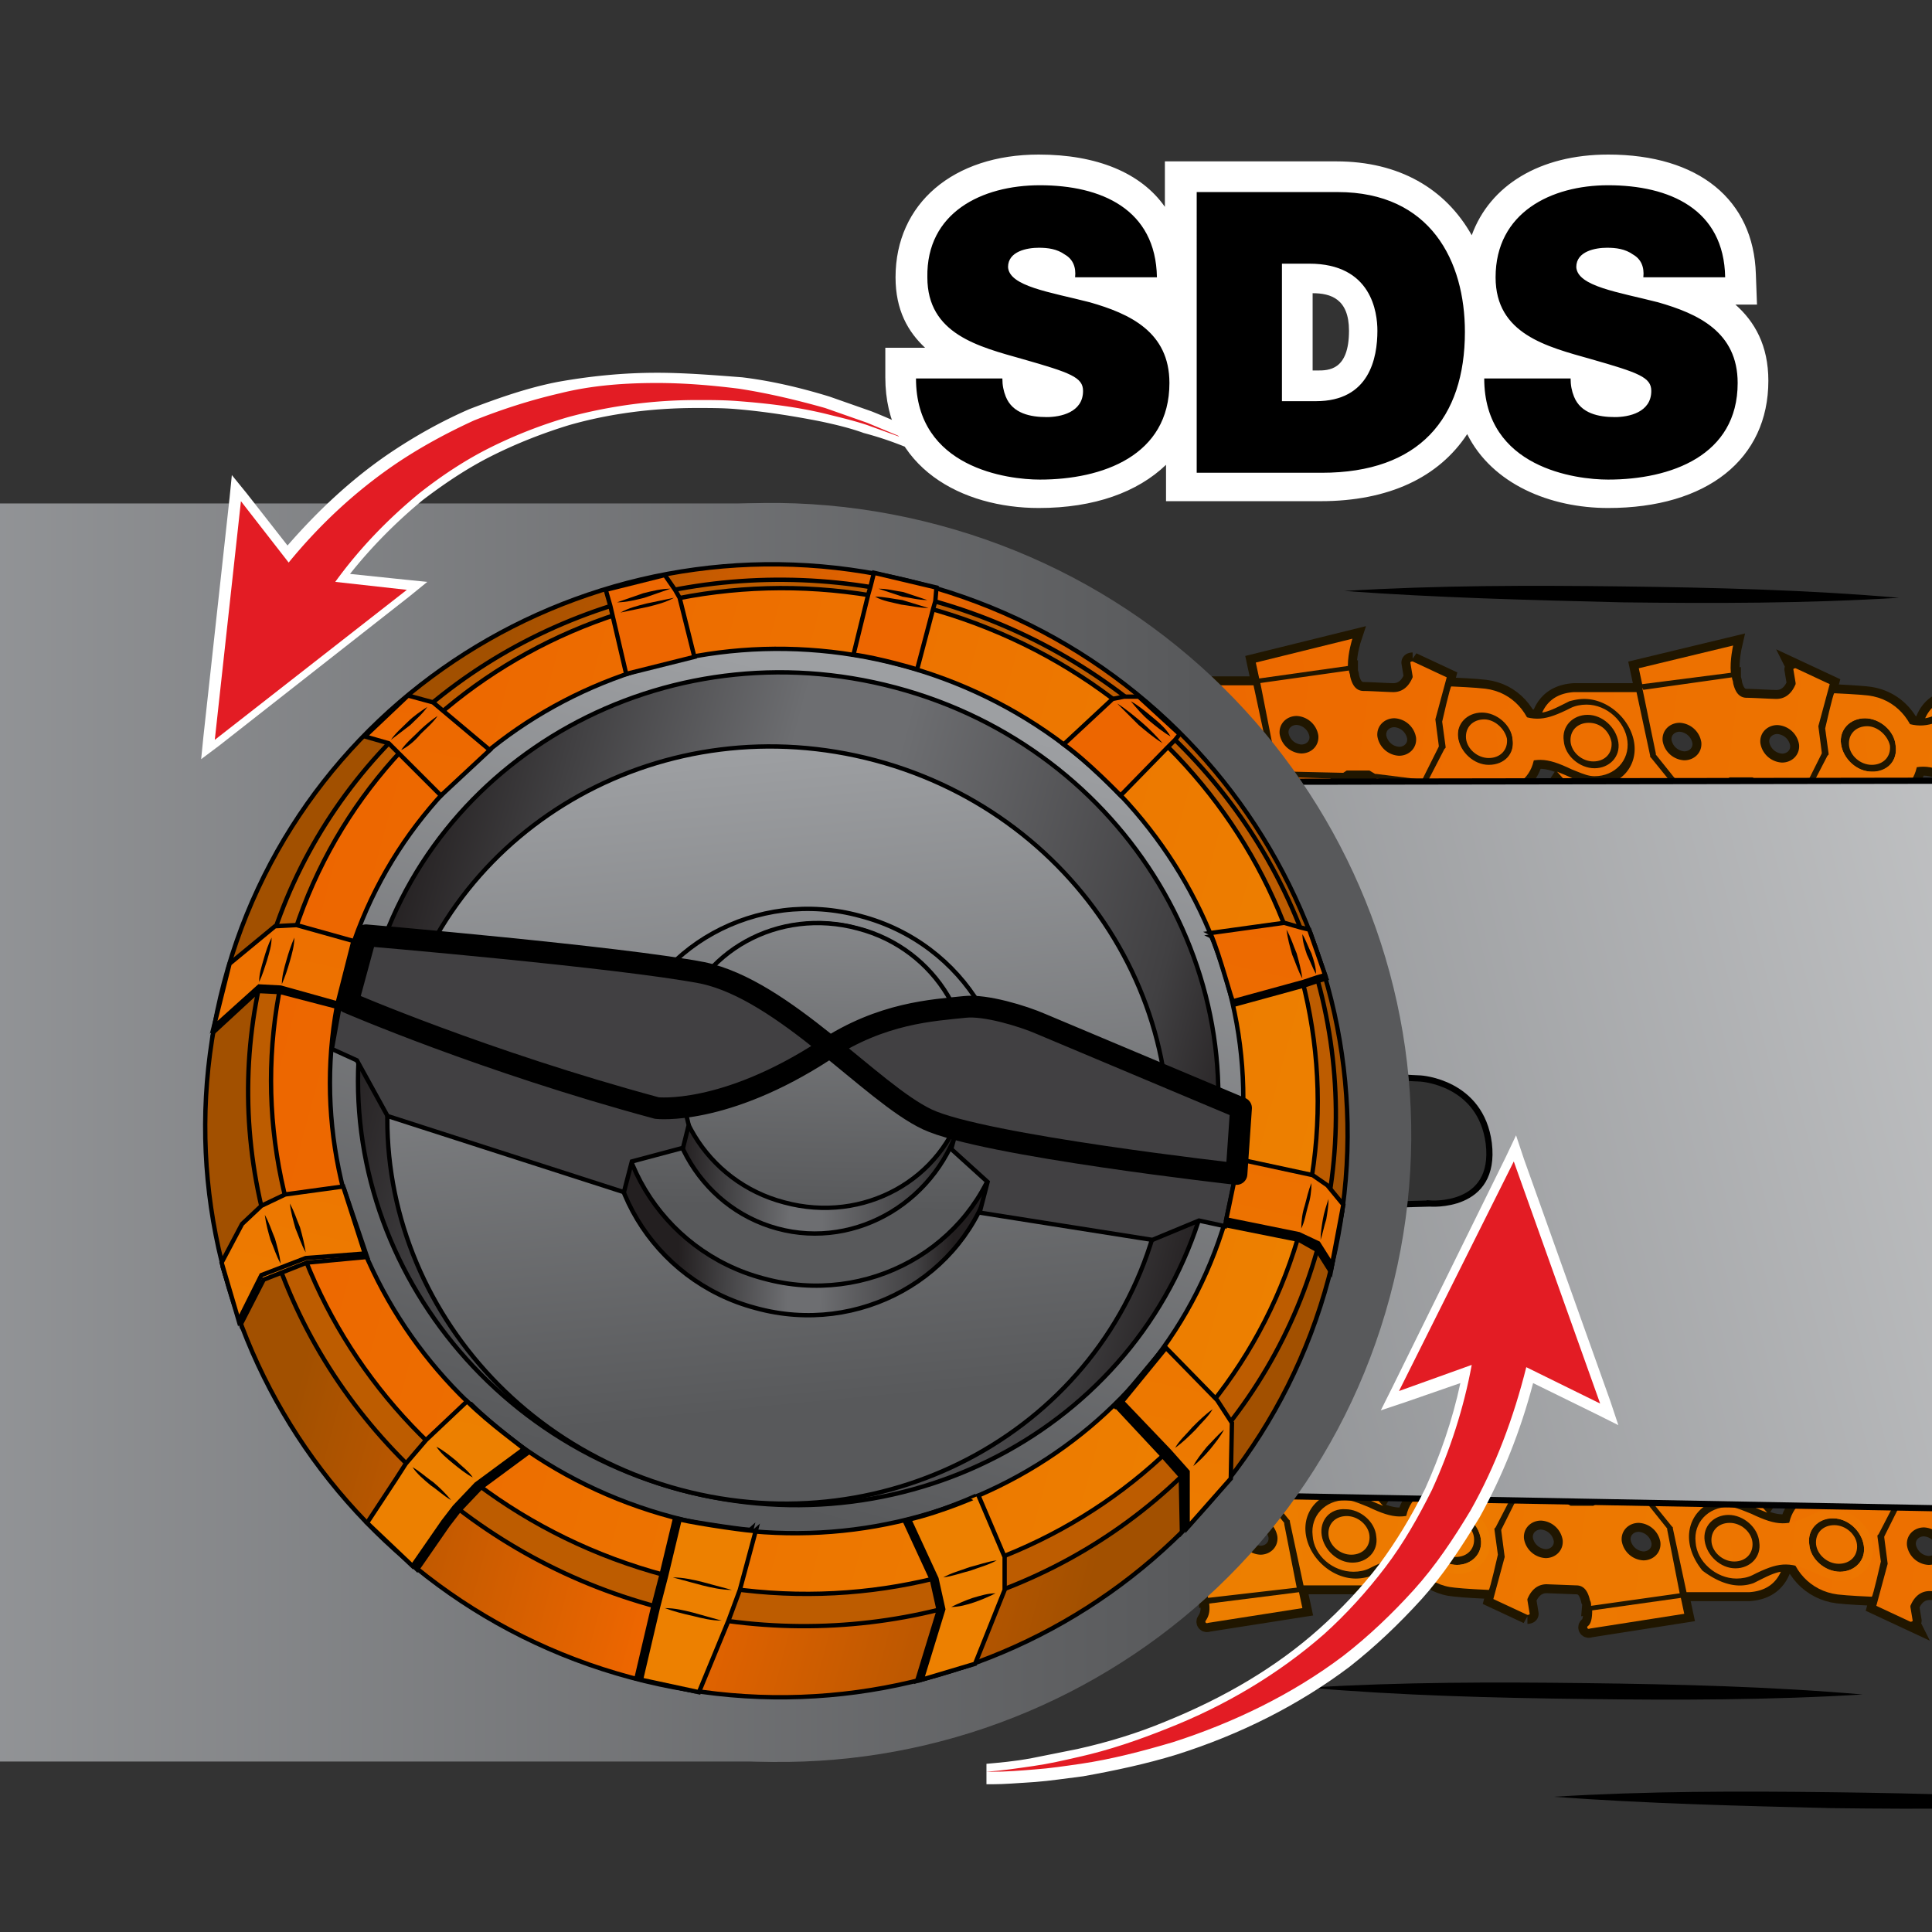 <svg xmlns="http://www.w3.org/2000/svg" xmlns:xlink="http://www.w3.org/1999/xlink" width="170" height="170" xmlns:v="https://vecta.io/nano"><rect width="100%" height="100%" fill="#333333" stroke="none"/><style><![CDATA[.CI{stroke:#000}.CJ{stroke-miterlimit:10}.CK{stroke-width:.383}.CL{stroke-width:1.573}]]></style><defs><path id="A" d="M0 0h170v170H0z"/><path id="B" d="M99.2 67.9l-.4.2h0c-.4.1-.8.2-1.3.2-2.1 0-4.1-1.8-4.4-3.9s1.3-3.8 3.4-3.7a3.08 3.08 0 0 1 1.3.3h0l.5.2 1.5.7c-.8-.9-1.8-1.5-3.1-1.6-2.1-.2-6.6-.3-9-.2s-3.1 2-3.1 3c0 1.9.9 3.3 1.6 4.1s1.9 2.1 4.5 4l4.5 3.2c.3.2.6 0 .6-.3 0-.7-.1-1.8-.2-3-.2-2 1.9-1.5 3.4-2.2.7-.4 1.3-.9 1.7-1.6-.3 0-.8.2-1.5.6zm-9.5-1.2c-1.3 0-2.6-1.1-2.7-2.4-.2-1.3.8-2.3 2.1-2.3s2.5 1.1 2.7 2.4c.1 1.3-.8 2.3-2.1 2.3z"/><path id="C" d="M89.2 62.7c-1 0-1.7.7-1.6 1.7.1.9 1 1.7 2 1.7s1.7-.7 1.6-1.7c-.2-.9-1.1-1.7-2-1.7z"/><path id="D" d="M106.1 63c-1 0-1.7.7-1.6 1.7.1.9 1 1.7 2 1.7s1.7-.7 1.6-1.7c-.2-.9-1-1.7-2-1.7z"/><path id="E" d="M105.9 61.4c-.5 0-1 .1-1.4.3l-.5.3h0c-2.1 1-3 1-5.3-.1h0l-.5-.2c-.5-.2-1-.4-1.5-.4-1.8 0-3.1 1.4-2.9 3.1s1.8 3.2 3.6 3.2c.5 0 1-.1 1.4-.3l.4-.2h0c2.1-1 3-1 5.3.1h0l.5.2c.5.2 1 .4 1.5.4 1.8 0 3.1-1.4 2.9-3.1-.1-1.8-1.7-3.2-3.5-3.3zm-8.6 5.4c-1.3 0-2.5-1.1-2.7-2.4s.8-2.3 2.1-2.3 2.6 1.1 2.7 2.4c.2 1.3-.7 2.3-2.1 2.3zm9.3.2c-1.3 0-2.6-1.1-2.7-2.4-.2-1.3.8-2.3 2.1-2.3s2.5 1.1 2.7 2.4-.8 2.3-2.1 2.3z"/><path id="F" d="M130.7 60.6c-.8-.1-2.9-.2-3-.2s-.8 3.1-.8 3.1l.3 2.2v.1l-.1.1-1.5 2.9-.1.3h-.3l-4.1-.6c.8.8 1.9 1.8 3.6 3.1l4.5 3.2c.3.2.6 0 .6-.3 0-.7-.1-1.8-.2-3-.2-2 1.9-1.5 3.4-2.2 1.4-.7 2.3-1.9 2-4.2s-1.9-4.2-4.3-4.5zm.3 6.7c-1.3 0-2.5-1.1-2.7-2.4s.8-2.3 2.1-2.3 2.6 1.1 2.7 2.4c.2 1.3-.7 2.3-2.1 2.3z"/><path id="G" d="M113.8 68.4h-.3l-.2-.2-1.7-2.1-.1-.1v-.1l-1.2-5.6h-5.5c-1.6.1-2.4.9-2.8 1.8.6-.1 1.2-.4 2-.8l.4-.2h0c.4-.1.8-.2 1.3-.2 2.1 0 4.1 1.8 4.4 3.9s-1.3 3.8-3.4 3.7a3.08 3.08 0 0 1-1.3-.3h0l-.5-.2c-.6-.3-1.1-.5-1.6-.7l.1.1c.7.8 1.9 2.1 4.5 4l4.5 3.2c.3.2.6 0 .6-.3 0-.7-.1-1.8-.2-3-.2-2 1.9-1.5 3.4-2.2.3-.2.6-.3.9-.6l-3.3-.1z"/><path id="H" d="M118.6 58.6c0-1.2.4-2.4.4-2.4l-8.5 2.1.3 1.4 7.8-1.1z"/><path id="I" d="M124.3 58.2s-.2 0-.2.1l.2 1.2v.1c-.1.2-.5 1.3-1.7 1.3-.4 0-2.1-.1-2.6-.1-.6 0-1-.4-1.2-1.3 0-.2-.1-.3-.1-.5l-7.8 1.1 1.1 5.6v.1l1.6 2 .1.1 4.4.1h.1l.3-.2h.1 1.8.1l.5.3h.1l4 .5c.1 0 .1 0 .1-.1l1.4-2.8v-.1l-.3-2.3 1-3.7-3-1.4zm-9.8 8.1a2.03 2.03 0 0 1-1.9-1.7c-.1-.9.6-1.6 1.5-1.6a2.03 2.03 0 0 1 1.9 1.7c.1.9-.6 1.6-1.5 1.6zm8.6.2a2.03 2.03 0 0 1-1.9-1.7c-.1-.9.6-1.6 1.5-1.6a2.03 2.03 0 0 1 1.9 1.7c.1.9-.6 1.6-1.5 1.6z"/><path id="J" d="M139.8 63.6c-1 0-1.7.7-1.6 1.7.1.9 1 1.7 2 1.7s1.7-.7 1.6-1.7c-.2-1-1-1.7-2-1.7z"/><path id="K" d="M139.6 62c-.5 0-1 .1-1.4.3l-.4.2h0c-2.1 1-3 1-5.3-.1h0l-.5-.2c-.5-.2-1-.4-1.5-.4-1.8 0-3.1 1.4-2.9 3.1s1.8 3.2 3.6 3.2c.5 0 1-.1 1.4-.3l.4-.2h0c2.1-1 3-1 5.3.1h0l.5.2c.5.2 1 .4 1.5.4 1.8 0 3.1-1.4 2.9-3.1s-1.8-3.2-3.6-3.2zm-8.6 5.4c-1.3 0-2.5-1.1-2.7-2.4s.8-2.3 2.1-2.3 2.6 1.1 2.7 2.4c.2 1.3-.7 2.3-2.1 2.3zm9.3.2c-1.3 0-2.6-1.1-2.7-2.4-.2-1.3.8-2.3 2.1-2.3s2.5 1.1 2.7 2.4-.8 2.3-2.1 2.3z"/><path id="L" d="M158 58.8s-.2 0-.2.1l.2 1.2v.1c-.1.2-.5 1.3-1.7 1.3-.4 0-2.1-.1-2.6-.1-.6 0-1-.4-1.2-1.3 0-.2-.1-.3-.1-.5l-7.8 1.1-.1-.2 1.2 5.8v.1l1.6 2 .1.1 4.4.1h.1l.3-.2h.1 1.8.1l.5.3h.1l4 .5c.1 0 .1 0 .1-.1l1.4-2.8v-.1l-.3-2.3 1-3.7-3-1.4zm-9.8 8.1a2.03 2.03 0 0 1-1.9-1.7c-.1-.9.6-1.6 1.5-1.6a2.03 2.03 0 0 1 1.9 1.7c.1.9-.6 1.6-1.5 1.6zm8.6.2a2.03 2.03 0 0 1-1.9-1.7c-.1-.9.6-1.6 1.5-1.6a2.03 2.03 0 0 1 1.9 1.7c.1.9-.6 1.6-1.5 1.6z"/><path id="M" d="M152.3 59.2h0c-.1-1.1.2-2.4.2-2.4l-8.3 2 .3 1.4 7.8-1z"/><path id="N" d="M173.3 62.6c-.5 0-1 .1-1.4.3l-.4.2h0c-2.1 1-3 1-5.3-.1h0l-.5-.2c-.5-.2-1-.4-1.5-.4-1.8 0-3.1 1.4-2.9 3.1s1.8 3.2 3.6 3.2c.5 0 1-.1 1.4-.3l.4-.2h0c2.1-1 3-1 5.3.1h0l.5.2c.5.2 1 .4 1.5.4 1.8 0 3.1-1.4 2.9-3.1s-1.8-3.2-3.6-3.2zm-8.6 5.3c-1.3 0-2.5-1.1-2.7-2.4s.8-2.3 2.1-2.3 2.6 1.1 2.7 2.4c.2 1.3-.7 2.4-2.1 2.3zm9.3.3c-1.3 0-2.6-1.1-2.7-2.4-.2-1.3.8-2.3 2.1-2.3s2.5 1.1 2.7 2.4-.8 2.3-2.1 2.3z"/><path id="O" d="M181.2 69.5h-.3l-.2-.2-1.7-2.1-.1-.1V67l-1.2-5.6h-5.5c-1.6.1-2.4.9-2.8 1.8.6-.1 1.2-.4 2-.8l.4-.2h0c1.4-.5 2.9-.1 4.5 1.1 2.5 3.1.7 6.3-2.3 6.3a3.08 3.08 0 0 1-1.3-.3h0l-.5-.2c-.6-.3-1.1-.5-1.6-.7.7.8 1.9 2.1 4.6 4.2l5.2 3.5c0-.2 0-1.8-.2-3.7-.2-2 1.9-1.5 3.4-2.2.3-.2.6-.3.9-.6l-3.3-.1z"/><path id="P" d="M161.7 140.3c.8.1 2.9.2 3 .2s.8-3.1.8-3.1l-.3-2.2v-.1l.1-.1 1.5-2.9.1-.3h.3l4.1.6c-.8-.8-1.9-1.8-3.6-3.1l-4.5-3.2c-.3-.2-.6 0-.6.3 0 .7.1 1.8.2 3 .2 2-1.9 1.5-3.4 2.2-1.4.7-2.3 1.9-2 4.2.2 2.3 1.9 4.2 4.3 4.5zm-.4-6.7c1.3 0 2.5 1.1 2.7 2.4s-.8 2.3-2.1 2.3-2.6-1.1-2.7-2.4c-.2-1.3.8-2.3 2.1-2.3z"/><path id="Q" d="M168.1 142.7s.2 0 .2-.1l-.2-1.2v-.1c.1-.2.5-1.3 1.7-1.3l2.6.1c.6 0 1 .4 1.2 1.3 0 .2.1.3.1.5l7.8-1.1.1.2-1.2-5.8v-.1l-1.6-2-.1-.1-4.4-.1h-.1l-.3.2h-.1-1.8-.1l-.5-.3h-.1l-4-.5c-.1 0-.1 0-.1.1l-1.4 2.8v.1l.3 2.3-1 3.7 3 1.4zm9.8-8.1a2.03 2.03 0 0 1 1.9 1.7c.1.9-.6 1.6-1.5 1.6a2.03 2.03 0 0 1-1.9-1.7c-.1-.9.6-1.6 1.5-1.6zm-8.6-.2a2.03 2.03 0 0 1 1.9 1.7c.1.9-.6 1.6-1.5 1.6a2.03 2.03 0 0 1-1.9-1.7c-.1-.9.6-1.6 1.5-1.6z"/><path id="R" d="M152.6 137.4c1 0 1.7-.7 1.6-1.7-.1-.9-1-1.7-2-1.7s-1.7.7-1.6 1.7c.1.9 1 1.7 2 1.7z"/><path id="S" d="M152.8 138.9c.5 0 1-.1 1.4-.3l.4-.2h0c2.1-1 3-1 5.3.1h0l.5.2c.5.2 1 .4 1.5.4 1.8 0 3.1-1.4 2.9-3.1s-1.8-3.2-3.6-3.2c-.5 0-1 .1-1.4.3l-.4.2h0c-2.1 1-3 1-5.3-.1h0l-.5-.2c-.5-.2-1-.4-1.5-.4-1.8 0-3.1 1.4-2.9 3.1.1 1.7 1.8 3.2 3.6 3.2zm8.5-5.3c1.3 0 2.5 1.1 2.7 2.4s-.8 2.3-2.1 2.3-2.6-1.1-2.7-2.4c-.2-1.3.8-2.4 2.1-2.3zm-9.2-.3c1.3 0 2.6 1.1 2.7 2.4.2 1.3-.8 2.3-2.1 2.3s-2.5-1.1-2.7-2.4.8-2.3 2.1-2.3z"/><path id="T" d="M128 139.7c.8.1 2.9.2 3 .2s.8-3.1.8-3.1l-.3-2.2v-.1l.1-.1 1.5-2.9.1-.3h.3l4.1.6c-.8-.8-1.9-1.8-3.6-3.1l-4.5-3.2c-.3-.2-.6 0-.6.3 0 .7.1 1.8.2 3 .2 2-1.9 1.5-3.4 2.2-1.4.7-2.3 1.9-2 4.2.2 2.4 1.9 4.3 4.3 4.5zm-.4-6.7c1.3 0 2.5 1.1 2.7 2.4s-.8 2.3-2.1 2.3-2.6-1.1-2.7-2.4c-.2-1.2.8-2.3 2.1-2.3z"/><path id="U" d="M144.9 132h.3l.2.2 1.7 2.1.1.1v.1l1.2 5.6h5.5c1.6-.1 2.4-.9 2.8-1.8-.6.1-1.2.4-2 .8l-.4.2h0c-1.4.5-2.9.1-4.5-1.1-2.5-3.1-.7-6.3 2.3-6.3a3.08 3.08 0 0 1 1.3.3h0l.5.2c.6.3 1.1.5 1.6.7-.7-.8-1.9-2.1-4.6-4.2l-5.2-3.5c0 .2 0 1.8.2 3.7.2 2-1.9 1.5-3.4 2.2-.3.2-.6.3-.9.6l3.3.1z"/><path id="V" d="M119.1 138.3c.5 0 1-.1 1.4-.3l.4-.2h0c2.1-1 3-1 5.3.1h0l.5.2c.5.2 1 .4 1.5.4 1.8 0 3.1-1.4 2.9-3.1s-1.8-3.2-3.6-3.2c-.5 0-1 .1-1.4.3l-.4.2h0c-2.1 1-3 1-5.3-.1h0l-.5-.2c-.5-.2-1-.4-1.5-.4-1.8 0-3.1 1.4-2.9 3.1.1 1.8 1.8 3.2 3.6 3.2zm8.5-5.3c1.3 0 2.5 1.1 2.7 2.4s-.8 2.3-2.1 2.3-2.6-1.1-2.7-2.4c-.2-1.3.8-2.3 2.1-2.3zm-9.2-.2c1.3 0 2.6 1.1 2.7 2.4.2 1.3-.8 2.3-2.1 2.3s-2.5-1.1-2.7-2.4.7-2.4 2.1-2.3z"/><path id="W" d="M94.3 139.1c.8.1 2.9.2 3 .2s.8-3.1.8-3.1l-.3-2.2v-.1l.1-.1 1.5-2.9.1-.3h.3l4.1.6c-.8-.8-1.9-1.8-3.6-3.1l-4.5-3.2c-.3-.2-.6 0-.6.3 0 .7.1 1.8.2 3 .2 2-1.9 1.5-3.4 2.2-1.4.7-2.3 1.9-2 4.2.2 2.4 1.8 4.3 4.3 4.5zm-.4-6.6c1.3 0 2.5 1.1 2.7 2.4s-.8 2.3-2.1 2.3-2.6-1.1-2.7-2.4c-.2-1.3.8-2.4 2.1-2.3z"/><path id="X" d="M111.2 131.4h.3l.2.2 1.7 2.1.1.1v.1l1.2 5.6h5.5c1.6-.1 2.4-.9 2.8-1.8-.6.1-1.2.4-2 .8l-.4.2h0c-.4.1-.8.2-1.3.2-2.1 0-4.1-1.8-4.4-3.9s1.3-3.8 3.4-3.7a3.08 3.08 0 0 1 1.3.3h0l.5.2c.6.3 1.1.5 1.6.7l-.1-.1c-.7-.8-1.9-2.1-4.5-4l-4.5-3.2c-.3-.2-.6 0-.6.3 0 .7.1 1.8.2 3 .2 2-1.9 1.5-3.4 2.2-.3.2-.6.3-.9.6l3.3.1z"/><path id="Y" d="M134.4 142.1s.2 0 .2-.1l-.2-1.2v-.1c.1-.2.5-1.3 1.7-1.3l2.6.1c.6 0 1 .4 1.2 1.3a.9.9 0 0 1 .1.5l7.8-1.1-1.1-5.6v-.1l-1.6-2-.1-.1-4.4-.1h-.1l-.3.2h-.1-1.8-.1l-.5-.3h-.1l-4-.5c-.1 0-.1 0-.1.1l-1.4 2.8v.1l.3 2.3-1 3.7 3 1.4zm9.8-8.1a2.03 2.03 0 0 1 1.9 1.7c.1.9-.6 1.6-1.5 1.6a2.03 2.03 0 0 1-1.9-1.7c-.1-.9.6-1.6 1.5-1.6zm-8.6-.2a2.03 2.03 0 0 1 1.9 1.7c.1.9-.6 1.6-1.5 1.6a2.03 2.03 0 0 1-1.9-1.7c-.1-.9.6-1.6 1.5-1.6z"/><path id="Z" d="M140.1 141.7h0c0 .7-.1 1.2-.4 1.4-.1.1 0 .3.2.2l8.3-1.3-.3-1.4-7.8 1.1z"/><path id="a" d="M106.4 141.1c.1.8-.1 1.2-.3 1.5-.1.1 0 .3.2.2l8.3-1.3-.3-1.4-7.9 1z"/><path id="b" d="M100.7 141.5s.2 0 .2-.1l-.2-1.2v-.1c.1-.2.5-1.3 1.7-1.3l2.6.1c.6 0 1 .4 1.2 1.3 0 .1.1.3.1.4l7.8-.9-1.1-5.6v-.1l-1.6-2-.1-.1-4.4-.1h-.1l-.3.2h-.1-1.8-.1l-.5-.3h-.1l-4-.5c-.1 0-.1 0-.1.1l-1.4 2.8v.1l.3 2.3-1 3.7 3 1.3zm9.8-8a2.03 2.03 0 0 1 1.9 1.7c.1.9-.6 1.6-1.5 1.6a2.03 2.03 0 0 1-1.9-1.7c-.1-.9.6-1.7 1.5-1.6zm-8.6-.3a2.03 2.03 0 0 1 1.9 1.7c.1.9-.6 1.6-1.5 1.6a2.03 2.03 0 0 1-1.9-1.7c-.1-.9.6-1.6 1.5-1.6z"/><path id="c" d="M25.5 105.9c.4.7.6 1.4.9 2.1.2.7.4 1.5.5 2.2-.4-.7-.6-1.4-.9-2.1-.2-.7-.4-1.4-.5-2.2z"/></defs><clipPath id="d"><use xlink:href="#A"/></clipPath><g clip-path="url(#d)"><g fill="none" stroke="#201600" class="CL"><use xlink:href="#B"/><use xlink:href="#C"/><use xlink:href="#D"/><path d="M96.9 62.7c-1 0-1.7.7-1.6 1.7.1.9 1 1.7 2 1.7s1.7-.7 1.6-1.7c-.2-.9-1.1-1.7-2-1.7z"/><use xlink:href="#E"/><use xlink:href="#F"/><use xlink:href="#G"/><use xlink:href="#D"/><path d="M96.9 62.7c-1 0-1.7.7-1.6 1.7.1.9 1 1.7 2 1.7s1.7-.7 1.6-1.7c-.2-.9-1.1-1.7-2-1.7z"/><use xlink:href="#E"/><use xlink:href="#H"/><use xlink:href="#I"/><use xlink:href="#J"/><path d="M130.6 63.3c-1 0-1.7.7-1.6 1.7.1.9 1 1.7 2 1.7s1.7-.7 1.6-1.7c-.2-.9-1.1-1.7-2-1.7z"/><use xlink:href="#K"/><path d="M164.4 61.2c-.8-.1-2.9-.2-3-.2s-.8 3.1-.8 3.1l.3 2.2v.1l-.1.1-1.5 2.9-.1.3h-.3l-4.1-.6c.8.8 1.9 1.8 3.6 3.1l4.5 3.2c.3.2.6 0 .6-.3 0-.7-.1-1.8-.2-3-.2-2 1.9-1.5 3.4-2.2 1.4-.7 2.3-1.9 2-4.2s-1.9-4.2-4.3-4.5zm.3 6.7c-1.3 0-2.5-1.1-2.7-2.4s.8-2.3 2.1-2.3 2.6 1.1 2.7 2.4c.2 1.3-.7 2.3-2.1 2.3zM147.5 69h-.3l-.2-.2-1.7-2.1-.1-.1v-.1l-1.2-5.6h-5.5c-1.6.1-2.4.9-2.8 1.8.6-.1 1.2-.4 2-.8l.4-.2h0c.4-.1.8-.2 1.3-.2 2.1 0 4.1 1.8 4.4 3.9s-1.3 3.8-3.4 3.7a3.08 3.08 0 0 1-1.3-.3h0l-.5-.2c-.6-.3-1.1-.5-1.6-.7l.1.1c.7.8 1.9 2.1 4.5 4l4.5 3.2c.3.2.6 0 .6-.3 0-.7-.1-1.8-.2-3-.2-2 1.9-1.5 3.4-2.2.3-.2.6-.3.9-.6l-3.3-.1z"/><use xlink:href="#L"/><use xlink:href="#M"/><path d="M164.3 63.9c-1 0-1.7.7-1.6 1.7.1.9 1 1.7 2 1.7s1.7-.7 1.6-1.7c-.2-.9-1.1-1.7-2-1.7z"/><use xlink:href="#N"/><use xlink:href="#O"/></g><linearGradient id="e" gradientUnits="userSpaceOnUse" x1="-271.127" y1="561.346" x2="-126.37" y2="561.346" gradientTransform="matrix(1.001 0.253 -0.126 0.946 433.409 -396.768)"><stop offset="0" stop-color="#ed6600"/><stop offset="1" stop-color="#ed8000"/></linearGradient><use xlink:href="#B" fill="url(#e)"/><linearGradient id="f" gradientUnits="userSpaceOnUse" x1="285.686" y1="-538.373" x2="426.166" y2="-538.373" gradientTransform="matrix(1.002 1.731743e-02 0.119 0.979 -131.062 586.731)"><stop offset="0" stop-color="#ed6600"/><stop offset="1" stop-color="#ed8000"/></linearGradient><use xlink:href="#C" fill="url(#f)"/><use xlink:href="#D" fill="url(#f)"/><linearGradient id="g" gradientUnits="userSpaceOnUse" x1="285.686" y1="-538.45" x2="426.166" y2="-538.45" gradientTransform="matrix(1.002 1.731743e-02 0.119 0.979 -131.062 586.731)"><stop offset="0" stop-color="#ed6600"/><stop offset="1" stop-color="#ed8000"/></linearGradient><path d="M96.9 62.7c-1 0-1.7.7-1.6 1.7.1.9 1 1.7 2 1.7s1.7-.7 1.6-1.7c-.2-.9-1.1-1.7-2-1.7z" fill="url(#g)"/><linearGradient id="h" gradientUnits="userSpaceOnUse" x1="-271.358" y1="557.174" x2="-133.299" y2="557.174" gradientTransform="matrix(1.001 0.253 -0.126 0.946 433.409 -396.768)"><stop offset="0" stop-color="#ed6600"/><stop offset="1" stop-color="#ed8000"/></linearGradient><use xlink:href="#E" fill="url(#h)"/><linearGradient id="i" gradientUnits="userSpaceOnUse" x1="-268.899" y1="553.143" x2="-139.428" y2="553.143" gradientTransform="matrix(1.001 0.253 -0.126 0.946 433.409 -396.768)"><stop offset="0" stop-color="#ed6600"/><stop offset="1" stop-color="#ed8000"/></linearGradient><use xlink:href="#F" fill="url(#i)"/><linearGradient id="j" gradientUnits="userSpaceOnUse" x1="285.686" y1="-535.706" x2="426.166" y2="-535.706" gradientTransform="matrix(1.002 1.731743e-02 0.119 0.979 -131.062 586.731)"><stop offset="0" stop-color="#ed6600"/><stop offset="1" stop-color="#ed8000"/></linearGradient><use xlink:href="#G" fill="url(#j)"/><use xlink:href="#D" fill="url(#f)"/><path d="M96.9 62.7c-1 0-1.7.7-1.6 1.7.1.9 1 1.7 2 1.7s1.7-.7 1.6-1.7c-.2-.9-1.1-1.7-2-1.7z" fill="url(#g)"/><use xlink:href="#E" fill="url(#h)"/><linearGradient id="k" gradientUnits="userSpaceOnUse" x1="285.686" y1="-545.43" x2="426.166" y2="-545.43" gradientTransform="matrix(1.002 1.731743e-02 0.119 0.979 -131.062 586.731)"><stop offset="0" stop-color="#ed6600"/><stop offset="1" stop-color="#ed8000"/></linearGradient><use xlink:href="#H" fill="url(#k)"/><linearGradient id="l" gradientUnits="userSpaceOnUse" x1="-272.204" y1="551.183" x2="-136.909" y2="551.183" gradientTransform="matrix(1.001 0.253 -0.126 0.946 433.409 -396.768)"><stop offset="0" stop-color="#ed6600"/><stop offset="1" stop-color="#ed8000"/></linearGradient><use xlink:href="#I" fill="url(#l)"/><use xlink:href="#J" fill="url(#f)"/><path d="M130.6 63.3c-1 0-1.7.7-1.6 1.7.1.9 1 1.7 2 1.7s1.7-.7 1.6-1.7c-.2-.9-1.1-1.7-2-1.7z" fill="url(#g)"/><linearGradient id="m" gradientUnits="userSpaceOnUse" x1="-271.768" y1="549.073" x2="-133.71" y2="549.073" gradientTransform="matrix(1.001 0.253 -0.126 0.946 433.409 -396.768)"><stop offset="0" stop-color="#ed6600"/><stop offset="1" stop-color="#ed8000"/></linearGradient><use xlink:href="#K" fill="url(#m)"/><linearGradient id="n" gradientUnits="userSpaceOnUse" x1="-267.254" y1="545.043" x2="-137.784" y2="545.043" gradientTransform="matrix(1.001 0.253 -0.126 0.946 433.409 -396.768)"><stop offset="0" stop-color="#ed6600"/><stop offset="1" stop-color="#ed8000"/></linearGradient><path d="M164.4 61.2c-.8-.1-2.9-.2-3-.2s-.8 3.1-.8 3.1l.3 2.2v.1l-.1.1-1.5 2.9-.1.3h-.3l-4.1-.6c.8.8 1.9 1.8 3.6 3.1l4.5 3.2c.3.2.6 0 .6-.3 0-.7-.1-1.8-.2-3-.2-2 1.9-1.5 3.4-2.2 1.4-.7 2.3-1.9 2-4.2s-1.9-4.2-4.3-4.5zm.3 6.7c-1.3 0-2.5-1.1-2.7-2.4s.8-2.3 2.1-2.3 2.6 1.1 2.7 2.4c.2 1.3-.7 2.3-2.1 2.3z" fill="url(#n)"/><path d="M147.5 69h-.3l-.2-.2-1.7-2.1-.1-.1v-.1l-1.2-5.6h-5.5c-1.6.1-2.4.9-2.8 1.8.6-.1 1.2-.4 2-.8l.4-.2h0c.4-.1.8-.2 1.3-.2 2.1 0 4.1 1.8 4.4 3.9s-1.3 3.8-3.4 3.7a3.08 3.08 0 0 1-1.3-.3h0l-.5-.2c-.6-.3-1.1-.5-1.6-.7l.1.1c.7.8 1.9 2.1 4.5 4l4.5 3.2c.3.2.6 0 .6-.3 0-.7-.1-1.8-.2-3-.2-2 1.9-1.5 3.4-2.2.3-.2.6-.3.9-.6l-3.3-.1z" fill="url(#j)"/><linearGradient id="o" gradientUnits="userSpaceOnUse" x1="-272.147" y1="543.083" x2="-136.465" y2="543.083" gradientTransform="matrix(1.001 0.253 -0.126 0.946 433.409 -396.768)"><stop offset="0" stop-color="#ed6600"/><stop offset="1" stop-color="#ed8000"/></linearGradient><use xlink:href="#L" fill="url(#o)"/><linearGradient id="p" gradientUnits="userSpaceOnUse" x1="285.686" y1="-545.405" x2="426.166" y2="-545.405" gradientTransform="matrix(1.002 1.731743e-02 0.119 0.979 -131.062 586.731)"><stop offset="0" stop-color="#ed6600"/><stop offset="1" stop-color="#ed8000"/></linearGradient><use xlink:href="#M" fill="url(#p)"/><path d="M164.3 63.9c-1 0-1.7.7-1.6 1.7.1.9 1 1.7 2 1.7s1.7-.7 1.6-1.7c-.2-.9-1.1-1.7-2-1.7z" fill="url(#g)"/><linearGradient id="q" gradientUnits="userSpaceOnUse" x1="-272.179" y1="540.973" x2="-134.121" y2="540.973" gradientTransform="matrix(1.001 0.253 -0.126 0.946 433.409 -396.768)"><stop offset="0" stop-color="#ed6600"/><stop offset="1" stop-color="#ed8000"/></linearGradient><use xlink:href="#N" fill="url(#q)"/><linearGradient id="r" gradientUnits="userSpaceOnUse" x1="285.686" y1="-535.557" x2="426.166" y2="-535.557" gradientTransform="matrix(1.002 1.731743e-02 0.119 0.979 -131.062 586.731)"><stop offset="0" stop-color="#ed6600"/><stop offset="1" stop-color="#ed8000"/></linearGradient><use xlink:href="#O" fill="url(#r)"/><g fill="none" stroke="#201600" class="CL"><use xlink:href="#P"/><use xlink:href="#Q"/><use xlink:href="#R"/><path d="M161.8 137.6c1 0 1.7-.7 1.6-1.7-.1-.9-1-1.7-2-1.7s-1.7.7-1.6 1.7c.1.9 1 1.7 2 1.7z"/><use xlink:href="#S"/><use xlink:href="#T"/><use xlink:href="#U"/><path d="M118.9 136.8c1 0 1.7-.7 1.6-1.7-.1-.9-1-1.7-2-1.7s-1.7.7-1.6 1.7c.1.9 1 1.7 2 1.7zm9.2.2c1 0 1.7-.7 1.6-1.7-.1-.9-1-1.7-2-1.7s-1.7.7-1.6 1.7c.1.9 1 1.7 2 1.7z"/><use xlink:href="#V"/><use xlink:href="#W"/><use xlink:href="#X"/><use xlink:href="#Y"/><use xlink:href="#Z"/><use xlink:href="#a"/><use xlink:href="#b"/></g><linearGradient id="s" gradientUnits="userSpaceOnUse" x1="-256.334" y1="611.732" x2="-126.864" y2="611.732" gradientTransform="matrix(1.001 0.253 -0.126 0.946 433.409 -396.768)"><stop offset="0" stop-color="#ed6600"/><stop offset="1" stop-color="#ed8000"/></linearGradient><use xlink:href="#P" fill="url(#s)"/><linearGradient id="t" gradientUnits="userSpaceOnUse" x1="-242.036" y1="613.692" x2="-106.353" y2="613.692" gradientTransform="matrix(1.001 0.253 -0.126 0.946 433.409 -396.768)"><stop offset="0" stop-color="#ed6600"/><stop offset="1" stop-color="#ed8000"/></linearGradient><use xlink:href="#Q" fill="url(#t)"/><linearGradient id="u" gradientUnits="userSpaceOnUse" x1="8637.142" y1="5464.971" x2="8777.622" y2="5464.971" gradientTransform="matrix(-1.002 -1.731743e-02 -0.119 -0.979 9541.154 5638.899)"><stop offset="0" stop-color="#ed6600"/><stop offset="1" stop-color="#ed8000"/></linearGradient><use xlink:href="#R" fill="url(#u)"/><linearGradient id="v" gradientUnits="userSpaceOnUse" x1="8637.142" y1="5464.895" x2="8777.622" y2="5464.895" gradientTransform="matrix(-1.002 -1.731743e-02 -0.119 -0.979 9541.154 5638.899)"><stop offset="0" stop-color="#ed6600"/><stop offset="1" stop-color="#ed8000"/></linearGradient><path d="M161.8 137.6c1 0 1.7-.7 1.6-1.7-.1-.9-1-1.7-2-1.7s-1.7.7-1.6 1.7c.1.9 1 1.7 2 1.7z" fill="url(#v)"/><linearGradient id="w" gradientUnits="userSpaceOnUse" x1="-274.824" y1="615.802" x2="-136.766" y2="615.802" gradientTransform="matrix(1.001 0.253 -0.126 0.946 433.409 -396.768)"><stop offset="0" stop-color="#ed6600"/><stop offset="1" stop-color="#ed8000"/></linearGradient><use xlink:href="#S" fill="url(#w)"/><linearGradient id="x" gradientUnits="userSpaceOnUse" x1="-319.96" y1="619.833" x2="-190.489" y2="619.833" gradientTransform="matrix(1.001 0.253 -0.126 0.946 433.409 -396.768)"><stop offset="0" stop-color="#ed6600"/><stop offset="1" stop-color="#ed8000"/></linearGradient><use xlink:href="#T" fill="url(#x)"/><linearGradient id="y" gradientUnits="userSpaceOnUse" x1="8637.142" y1="5467.787" x2="8777.622" y2="5467.787" gradientTransform="matrix(-1.002 -1.731743e-02 -0.119 -0.979 9541.154 5638.899)"><stop offset="0" stop-color="#ed6600"/><stop offset="1" stop-color="#ed8000"/></linearGradient><use xlink:href="#U" fill="url(#y)"/><path d="M118.9 136.8c1 0 1.7-.7 1.6-1.7-.1-.9-1-1.7-2-1.7s-1.7.7-1.6 1.7c.1.9 1 1.7 2 1.7z" fill="url(#u)"/><path d="M128.1 137c1 0 1.7-.7 1.6-1.7-.1-.9-1-1.7-2-1.7s-1.7.7-1.6 1.7c.1.9 1 1.7 2 1.7z" fill="url(#v)"/><linearGradient id="z" gradientUnits="userSpaceOnUse" x1="-340.505" y1="623.902" x2="-202.446" y2="623.902" gradientTransform="matrix(1.001 0.253 -0.126 0.946 433.409 -396.768)"><stop offset="0" stop-color="#ed6600"/><stop offset="1" stop-color="#ed8000"/></linearGradient><use xlink:href="#V" fill="url(#z)"/><linearGradient id="AA" gradientUnits="userSpaceOnUse" x1="-383.585" y1="627.933" x2="-254.114" y2="627.933" gradientTransform="matrix(1.001 0.253 -0.126 0.946 433.409 -396.768)"><stop offset="0" stop-color="#ed6600"/><stop offset="1" stop-color="#ed8000"/></linearGradient><use xlink:href="#W" fill="url(#AA)"/><linearGradient id="AB" gradientUnits="userSpaceOnUse" x1="8637.142" y1="5467.639" x2="8777.622" y2="5467.639" gradientTransform="matrix(-1.002 -1.731743e-02 -0.119 -0.979 9541.154 5638.899)"><stop offset="0" stop-color="#ed6600"/><stop offset="1" stop-color="#ed8000"/></linearGradient><use xlink:href="#X" fill="url(#AB)"/><linearGradient id="AC" gradientUnits="userSpaceOnUse" x1="-306.912" y1="621.792" x2="-171.634" y2="621.792" gradientTransform="matrix(1.001 0.253 -0.126 0.946 433.409 -396.768)"><stop offset="0" stop-color="#ed6600"/><stop offset="1" stop-color="#ed8000"/></linearGradient><use xlink:href="#Y" fill="url(#AC)"/><linearGradient id="AD" gradientUnits="userSpaceOnUse" x1="8637.142" y1="5458.312" x2="8777.622" y2="5458.312" gradientTransform="matrix(-1.002 -1.731743e-02 -0.119 -0.979 9541.154 5638.899)"><stop offset="0" stop-color="#ed6600"/><stop offset="1" stop-color="#ed8000"/></linearGradient><use xlink:href="#Z" fill="url(#AD)"/><linearGradient id="AE" gradientUnits="userSpaceOnUse" x1="8637.142" y1="5458.303" x2="8777.622" y2="5458.303" gradientTransform="matrix(-1.002 -1.731743e-02 -0.119 -0.979 9541.154 5638.899)"><stop offset="0" stop-color="#ed6600"/><stop offset="1" stop-color="#ed8000"/></linearGradient><use xlink:href="#a" fill="url(#AE)"/><linearGradient id="AF" gradientUnits="userSpaceOnUse" x1="-371.955" y1="629.892" x2="-236.643" y2="629.892" gradientTransform="matrix(1.001 0.253 -0.126 0.946 433.409 -396.768)"><stop offset="0" stop-color="#ed6600"/><stop offset="1" stop-color="#ed8000"/></linearGradient><use xlink:href="#b" fill="url(#AF)"/><linearGradient id="AG" gradientUnits="userSpaceOnUse" x1="105.535" y1="99.672" x2="-21.888" y2="99.672"><stop offset="0" stop-color="#58595b"/><stop offset="1" stop-color="#9d9fa2"/></linearGradient><path d="M-7.9 44.3h76.3V155H-7.9z" fill="url(#AG)"/><linearGradient id="AH" gradientUnits="userSpaceOnUse" x1="-266.221" y1="607.553" x2="-136.279" y2="556.573" gradientTransform="matrix(1.001 0.253 -0.126 0.946 433.409 -396.768)"><stop offset=".005" stop-color="#898b8e"/><stop offset="1" stop-color="#dcddde"/></linearGradient><path d="M233.2 68.6l-130.2.2 7.1 62.8 135.4 2.5-12.3-65.5zm-107.4 37.3l-10.7.3-.4-11.8 10.3.5s5.3.3 6 5.7c.7 5.8-5.2 5.3-5.2 5.3z" fill="url(#AH)" stroke-width=".544" class="CI CJ"/><path d="M115.1 148.5c8.2-.5 16.3-.5 24.4-.4s16.3.3 24.4 1c-8.2.5-16.3.5-24.4.4s-16.2-.3-24.4-1zm21.6 9.6c8.2-.5 16.3-.5 24.4-.4s16.3.3 24.4 1c-8.2.5-16.3.5-24.4.4-8.1-.2-16.3-.4-24.4-1zM118.3 52c8.2-.5 16.3-.5 24.4-.4s16.3.3 24.4 1c-8.2.5-16.3.5-24.4.4-8.1-.2-16.2-.4-24.4-1z"/></g><linearGradient id="AI" gradientUnits="userSpaceOnUse" x1="105.535" y1="99.682" x2="-21.888" y2="99.682"><stop offset="0" stop-color="#58595b"/><stop offset="1" stop-color="#9d9fa2"/></linearGradient><path d="M122.3 114.1c-7.9 29.5-38.4 47-68.3 39-29.8-8-47.6-38.3-39.7-67.9s38.4-47 68.3-39 47.6 38.4 39.7 67.9z" fill="url(#AI)"/><linearGradient id="AJ" gradientUnits="userSpaceOnUse" x1="34.6" y1="90.489" x2="104.125" y2="109.056"><stop offset="0" stop-color="#a25000"/><stop offset=".482" stop-color="#ed6600"/><stop offset="1" stop-color="#a25000"/></linearGradient><g class="CI CK"><path d="M116.9 112.5c-7.1 26.6-34.6 42.3-61.4 35.1s-42.8-34.5-35.8-61.1 34.6-42.3 61.4-35.1 42.9 34.5 35.8 61.1z" fill="url(#AJ)"/><ellipse transform="matrix(.258 -.966 .966 .258 -42.092 139.329)" cx="69.7" cy="97.1" rx="45.9" ry="48" fill="#bd5c00"/></g><linearGradient id="AK" gradientUnits="userSpaceOnUse" x1="25.406" y1="84.113" x2="114.529" y2="107.914"><stop offset="0" stop-color="#ed6600"/><stop offset="1" stop-color="#ed8000"/></linearGradient><path d="M114.5 107.9c-6.3 23.5-31.3 37.3-56 30.7s-39.5-31-33.2-54.5 31.3-37.3 56-30.7 39.5 31 33.2 54.5z" fill="url(#AK)" class="CI CK"/><linearGradient id="AL" gradientUnits="userSpaceOnUse" x1="60.081" y1="130.393" x2="78.476" y2="61.511"><stop offset="0" stop-color="#58595b"/><stop offset="1" stop-color="#9d9fa2"/></linearGradient><path d="M108.1 106.4c-5.5 20.7-27.4 32.8-48.9 27.1s-34.4-27.2-28.9-47.9 27.4-32.8 48.9-27.1 34.5 27.2 28.9 47.9z" fill="url(#AL)" class="CI CJ CK"/><linearGradient id="AM" gradientUnits="userSpaceOnUse" x1="30.578" y1="85.412" x2="107.482" y2="105.949"><stop offset=".018" stop-color="#231f20"/><stop offset=".176" stop-color="#414042"/><stop offset=".412" stop-color="#6d6e71"/><stop offset=".526" stop-color="#6d6e71"/><stop offset=".871" stop-color="#414042"/><stop offset=".997" stop-color="#231f20"/></linearGradient><path d="M106 105.6c-5.2 19.5-25.8 30.9-46.1 25.5-20.2-5.4-32.4-25.6-27.2-45.1s25.8-30.9 46.1-25.5 32.4 25.6 27.2 45.1z" fill="url(#AM)" class="CI CJ CK"/><linearGradient id="AN" gradientUnits="userSpaceOnUse" x1="70.827" y1="123.796" x2="65.335" y2="66.139"><stop offset="0" stop-color="#58595b"/><stop offset="1" stop-color="#9d9fa2"/></linearGradient><path d="M101.7 107.9C97 125.6 78.3 136 59.9 131.1s-29.5-23.2-24.7-41S58.6 62 77 66.9s29.5 23.3 24.7 41z" fill="url(#AN)" class="CI CJ CK"/><linearGradient id="AO" gradientUnits="userSpaceOnUse" x1="59.57" y1="98.857" x2="84.261" y2="99.6"><stop offset=".018" stop-color="#231f20"/><stop offset=".176" stop-color="#414042"/><stop offset=".412" stop-color="#6d6e71"/><stop offset=".526" stop-color="#6d6e71"/><stop offset=".871" stop-color="#414042"/><stop offset=".997" stop-color="#231f20"/></linearGradient><path d="M87.3 103.6c-2.4 8.8-11.7 14-20.8 11.5-9.1-2.4-14.6-11.6-12.3-20.4s11.7-14 20.8-11.5c9.2 2.5 14.7 11.6 12.3 20.4z" fill="url(#AO)" class="CI CJ CK"/><linearGradient id="AP" gradientUnits="userSpaceOnUse" x1="71.27" y1="106.319" x2="72.263" y2="67.449"><stop offset="0" stop-color="#58595b"/><stop offset="1" stop-color="#9d9fa2"/></linearGradient><path d="M88 101c-2.4 8.8-11.7 14-20.8 11.5-9.1-2.4-14.6-11.6-12.3-20.4s11.7-14 20.8-11.5C84.9 83 90.4 92.2 88 101z" fill="url(#AP)" class="CI CJ CK"/><linearGradient id="AQ" gradientUnits="userSpaceOnUse" x1="59.702" y1="94.482" x2="84.392" y2="95.225"><stop offset=".018" stop-color="#231f20"/><stop offset=".176" stop-color="#414042"/><stop offset=".412" stop-color="#6d6e71"/><stop offset=".526" stop-color="#6d6e71"/><stop offset=".871" stop-color="#414042"/><stop offset=".997" stop-color="#231f20"/></linearGradient><path d="M84.6 98.3c-1.9 7.3-9.2 11.7-16.2 9.8s-11.1-9.3-9.2-16.6 9.2-11.7 16.2-9.8c7.1 1.9 11.2 9.3 9.2 16.6z" fill="url(#AQ)" class="CI CJ CK"/><linearGradient id="AR" gradientUnits="userSpaceOnUse" x1="71.941" y1="106.336" x2="72.934" y2="67.467"><stop offset="0" stop-color="#58595b"/><stop offset="1" stop-color="#9d9fa2"/></linearGradient><g class="CI CJ CK"><path d="M84.8 97.1c-1.8 6.7-8.8 10.6-15.8 8.7-6.9-1.8-11.1-8.8-9.3-15.4 1.8-6.7 8.8-10.6 15.8-8.7 6.9 1.8 11 8.7 9.3 15.4z" fill="url(#AR)"/><path d="M30 87.9l-.8 4.4 2.2 1 2.7 4.9 20.8 6.7.7-2.7 4.5-1.2.5-2-.4-1.7-2.3.1c-.1 0-11.8-2.6-27.9-9.5zm54.2 11.4l-.5 1.8 3.2 2.9-.7 2.7 15.2 2.4 4.1-1.7 2.3.5 1.5-4.3c-.1 0-15.8-2-25.1-4.3z" fill="#414042"/></g><linearGradient id="AS" gradientUnits="userSpaceOnUse" x1="38.302" y1="56.092" x2="21.754" y2="129.942"><stop offset="0" stop-color="#ed6600"/><stop offset="1" stop-color="#ed8000"/></linearGradient><path d="M21.2 116.5l2-3.9 3.8-1.5 5.3-.5-2-5.9-5 .7-2.2 1-1.7 1.6-1.8 3.5z" fill="url(#AS)" class="CI CJ CK"/><linearGradient id="AT" gradientUnits="userSpaceOnUse" x1="38.143" y1="55.752" x2="21.594" y2="129.602"><stop offset="0" stop-color="#ed6600"/><stop offset="1" stop-color="#ed8000"/></linearGradient><g class="CI CJ CK"><path d="M21 116.2l2-4 3.9-1.5 5.2-.4-1.9-5.9-5.1.7-2.1 1-1.7 1.6-1.8 3.4z" fill="url(#AT)"/><path d="M41.5 123.6l-3.6 3.4-1.8 2.1-.9 1.4-2.5 3.8 4 3.8 2.7-3.9 1-1.3 1.9-2 4.2-3.1c0-.1-3.1-2.3-5-4.2z"/></g><linearGradient id="AU" gradientUnits="userSpaceOnUse" x1="75.351" y1="-30.465" x2="39.814" y2="128.122"><stop offset="0" stop-color="#ed6600"/><stop offset="1" stop-color="#ed8000"/></linearGradient><g class="CI CJ CK"><path d="M41.1 123.3l-3.6 3.4-1.8 2.1-.9 1.4-2.5 3.8 4 3.8 2.7-3.9 1-1.3 1.9-2 4.2-3.1c0-.1-3-2.2-5-4.2z" fill="url(#AU)"/><path d="M59.4 133.6l-1.2 5-.7 2.7-1.5 6.4 5.1 1.1 2.6-6.3 1-2.7 1.4-5.2c-.1.1-4.9-.6-6.7-1z"/></g><linearGradient id="AV" gradientUnits="userSpaceOnUse" x1="136.492" y1="-193.835" x2="68.837" y2="108.078"><stop offset="0" stop-color="#ed6600"/><stop offset="1" stop-color="#ed8000"/></linearGradient><g class="CI CJ CK"><path d="M59.8 133.7l-1.2 5-.7 2.7-1.5 6.4 5.1 1.1 2.6-6.3 1-2.7 1.4-5.2c-.1.1-5-.6-6.7-1z" fill="url(#AV)"/><path d="M88 137.1l-2.3-5.4s-3.1 1.4-6.1 2.1L82 139l.6 2.7-1.9 6.2 4.7-1.4L88 140v-2.9z"/></g><linearGradient id="AW" gradientUnits="userSpaceOnUse" x1="130.842" y1="-71.311" x2="84.578" y2="135.143"><stop offset="0" stop-color="#ed6600"/><stop offset="1" stop-color="#ed8000"/></linearGradient><g class="CI CJ CK"><path d="M88.4 137l-2.3-5.4S83 133 80 133.7l2.4 5.2.6 2.7-1.9 6.2 4.7-1.4 2.6-6.5V137z" fill="url(#AW)"/><path d="M18.8 90.8l3.9-3.6 2 .1 5 1.3 1.3-5.5-5-1.3-1.9.1-4 3.3z"/></g><linearGradient id="AX" gradientUnits="userSpaceOnUse" x1="32.2" y1="54.42" x2="15.651" y2="128.27"><stop offset="0" stop-color="#ed6600"/><stop offset="1" stop-color="#ed8000"/></linearGradient><path d="M18.8 90.4l4-3.6 1.9.1 5 1.4 1.4-5.5-5-1.4-1.9.1-4 3.3z" fill="url(#AX)" class="CI CJ CK"/><linearGradient id="AY" gradientUnits="userSpaceOnUse" x1="39.69" y1="56.198" x2="23.259" y2="129.526"><stop offset="0" stop-color="#ed6600"/><stop offset="1" stop-color="#ed8000"/></linearGradient><path d="M38.8 70l-4.6-4.6-2.1-.6 3.8-3.6 2.2.6 5 4.2z" fill="url(#AY)" class="CI CJ CK"/><linearGradient id="AZ" gradientUnits="userSpaceOnUse" x1="56.115" y1="59.764" x2="40.525" y2="129.337"><stop offset="0" stop-color="#ed6600"/><stop offset="1" stop-color="#ed8000"/></linearGradient><path d="M53.3 51.9l.4 1.4 1.4 6 6-1.5-1.3-5.2-.4-.7-.9-1.3z" fill="url(#AZ)" class="CI CJ CK"/><linearGradient id="Aa" gradientUnits="userSpaceOnUse" x1="76.808" y1="63.636" x2="62.282" y2="128.459"><stop offset="0" stop-color="#ed6600"/><stop offset="1" stop-color="#ed8000"/></linearGradient><path d="M75.1 57.6l1.3-5.3.2-.7.3-1.2 5.5 1.3-.1 1.2-.2.7-1.4 5.3c0 0-3.3-1-5.6-1.3z" fill="url(#Aa)" class="CI CJ CK"/><linearGradient id="Ab" gradientUnits="userSpaceOnUse" x1="97.822" y1="69.133" x2="81.466" y2="142.121"><stop offset="0" stop-color="#ed6600"/><stop offset="1" stop-color="#ed8000"/></linearGradient><g class="CI CJ CK"><path d="M93.6 65.5l4.3-4 1-.2h1.3l3.6 3.3-.4.5-.7.7-4.1 4.2s-3-3.1-5-4.5z" fill="url(#Ab)"/><path d="M106.6 82.4l6.5-.9 1.4.4.8.2 1.4 4-.7.2-1.2.4-6.2 1.7c0 .1-1-3.9-2-6z"/></g><linearGradient id="Ac" gradientUnits="userSpaceOnUse" x1="114.068" y1="72.765" x2="97.519" y2="146.616"><stop offset="0" stop-color="#ed6600"/><stop offset="1" stop-color="#ed8000"/></linearGradient><g class="CI CJ CK"><path d="M106.5 82.1l6.5-.9 1.4.4.8.2 1.4 4-.7.2-1.2.4-6.2 1.7c-.1.1-1.1-3.9-2-6z" fill="url(#Ac)"/><path d="M98.1 123.6l4.2 4.5 1.6 1.8.1 4.9 3.8-4.2v-4.9l-1.3-2.1-4.5-4.5-4 4.8"/></g><linearGradient id="Ad" gradientUnits="userSpaceOnUse" x1="115.627" y1="72.555" x2="99.078" y2="146.405"><stop offset="0" stop-color="#ed6600"/><stop offset="1" stop-color="#ed8000"/></linearGradient><g class="CI CJ CK"><path d="M98.6 123.2l4.3 4.5 1.6 1.8v4.9l3.8-4.3.1-4.9-1.3-2-4.5-4.6-4 4.9" fill="url(#Ad)"/><path d="M107.8 107.8l6.5 1.3 1.6.9 1.2 1.9 1-5.3-1.4-1.7-1.3-1-6.5-1.3z"/></g><linearGradient id="Ae" gradientUnits="userSpaceOnUse" x1="120.408" y1="74.186" x2="103.86" y2="148.037"><stop offset="0" stop-color="#ed6600"/><stop offset="1" stop-color="#ed8000"/></linearGradient><path d="M107.9 107.3l6.4 1.3 1.7.8 1.2 1.9 1-5.3-1.4-1.7-1.3-.9-6.5-1.4z" fill="url(#Ae)" class="CI CJ CK"/><linearGradient id="Af" gradientUnits="userSpaceOnUse" x1="-469.447" y1="600.397" x2="-467.716" y2="643.085" gradientTransform="matrix(0.954 0.255 -0.254 0.95 635.527 -384.484)"><stop offset="0" stop-color="#ed6600"/><stop offset="1" stop-color="#ed8000"/></linearGradient><path d="M25.5 105.9l1.4 4.3" fill="url(#Af)"/><use xlink:href="#c"/><linearGradient id="Ag" gradientUnits="userSpaceOnUse" x1="-471.292" y1="602.172" x2="-469.571" y2="644.629" gradientTransform="matrix(0.954 0.255 -0.254 0.95 635.527 -384.484)"><stop offset="0" stop-color="#ed6600"/><stop offset="1" stop-color="#ed8000"/></linearGradient><path d="M23.3 106.9l1.4 4.3" fill="url(#Ag)"/><path d="M23.3 106.9c.4.7.6 1.4.9 2.1.2.7.4 1.4.5 2.2-.4-.7-.6-1.4-.9-2.1-.2-.7-.4-1.4-.5-2.2z"/><linearGradient id="Ah" gradientUnits="userSpaceOnUse" x1="-451.225" y1="638.963" x2="-450.276" y2="662.387" gradientTransform="matrix(0.954 0.255 -0.254 0.95 635.527 -384.484)"><stop offset="0" stop-color="#ed6600"/><stop offset="1" stop-color="#ed8000"/></linearGradient><path d="M36.3 129.1l3.4 2.9" fill="url(#Ah)"/><path d="M36.3 129.1c.7.4 1.2.9 1.8 1.3.6.5 1.1 1 1.6 1.6-.7-.4-1.2-.9-1.8-1.3-.6-.5-1.2-1-1.6-1.6z"/><linearGradient id="Ai" gradientUnits="userSpaceOnUse" x1="-449.659" y1="638.613" x2="-448.79" y2="660.035" gradientTransform="matrix(0.954 0.255 -0.254 0.95 635.527 -384.484)"><stop offset="0" stop-color="#ed6600"/><stop offset="1" stop-color="#ed8000"/></linearGradient><path d="M38.4 127.3l3.2 2.7" fill="url(#Ai)"/><path d="M38.4 127.3c.6.3 1.2.8 1.7 1.2.5.5 1.1.9 1.5 1.5-.6-.3-1.2-.8-1.7-1.2-.6-.5-1.1-.9-1.5-1.5z"/><linearGradient id="Aj" gradientUnits="userSpaceOnUse" x1="-424.709" y1="667.853" x2="-424.702" y2="668.015" gradientTransform="matrix(0.954 0.255 -0.254 0.95 635.527 -384.484)"><stop offset="0" stop-color="#ed6600"/><stop offset="1" stop-color="#ed8000"/></linearGradient><path d="M58.5 141.5l5 1.1" fill="url(#Aj)"/><path d="M58.5 141.5c.9 0 1.7.2 2.5.4l2.5.7c-.9 0-1.7-.2-2.5-.4-.9-.2-1.7-.4-2.5-.7z"/><linearGradient id="Ak" gradientUnits="userSpaceOnUse" x1="-424.629" y1="664.157" x2="-424.59" y2="665.121" gradientTransform="matrix(0.954 0.255 -0.254 0.95 635.527 -384.484)"><stop offset="0" stop-color="#ed6600"/><stop offset="1" stop-color="#ed8000"/></linearGradient><path d="M59.2 138.8l5.3 1.1" fill="url(#Ak)"/><path d="M59.2 138.8c.9 0 1.8.2 2.6.4l2.6.7c-.9 0-1.8-.2-2.6-.4l-2.6-.7z"/><linearGradient id="Al" gradientUnits="userSpaceOnUse" x1="-401.793" y1="637.45" x2="-400.881" y2="659.949" gradientTransform="matrix(0.954 0.255 -0.254 0.95 635.527 -384.484)"><stop offset="0" stop-color="#ed6600"/><stop offset="1" stop-color="#ed8000"/></linearGradient><path d="M83.7 141.4l4-1.2" fill="url(#Al)"/><path d="M83.7 141.4c.6-.3 1.3-.6 1.9-.8.7-.2 1.3-.4 2-.4-.6.3-1.3.6-1.9.8s-1.3.4-2 .4z"/><linearGradient id="Am" gradientUnits="userSpaceOnUse" x1="-403.043" y1="630.172" x2="-401.946" y2="657.224" gradientTransform="matrix(0.954 0.255 -0.254 0.95 635.527 -384.484)"><stop offset="0" stop-color="#ed6600"/><stop offset="1" stop-color="#ed8000"/></linearGradient><path d="M83 138.8l4.7-1.5" fill="url(#Am)"/><path d="M83 138.8c.7-.4 1.5-.6 2.3-.9.8-.2 1.6-.5 2.4-.6-.7.4-1.5.6-2.3.9-.8.2-1.6.5-2.4.6z"/><linearGradient id="An" gradientUnits="userSpaceOnUse" x1="-387.694" y1="595.448" x2="-385.902" y2="639.657" gradientTransform="matrix(0.954 0.255 -0.254 0.95 635.527 -384.484)"><stop offset="0" stop-color="#ed6600"/><stop offset="1" stop-color="#ed8000"/></linearGradient><path d="M103.4 127.4l3.3-3.4" fill="url(#An)"/><path d="M103.4 127.4c.4-.7 1-1.2 1.5-1.8.6-.6 1.1-1.1 1.8-1.6-.4.7-1 1.2-1.5 1.8-.6.6-1.1 1.1-1.8 1.6z"/><linearGradient id="Ao" gradientUnits="userSpaceOnUse" x1="-385.793" y1="601.046" x2="-384.168" y2="641.139" gradientTransform="matrix(0.954 0.255 -0.254 0.95 635.527 -384.484)"><stop offset="0" stop-color="#ed6600"/><stop offset="1" stop-color="#ed8000"/></linearGradient><path d="M105 129l2.7-3.1" fill="url(#Ao)"/><path d="M105 129c.3-.6.8-1.2 1.2-1.7.5-.5.9-1 1.5-1.5-.3.6-.8 1.2-1.2 1.7-.5.6-1 1.1-1.5 1.5z"/><linearGradient id="Ap" gradientUnits="userSpaceOnUse" x1="-383.155" y1="573.43" x2="-381.354" y2="617.855" gradientTransform="matrix(0.954 0.255 -0.254 0.95 635.527 -384.484)"><stop offset="0" stop-color="#ed6600"/><stop offset="1" stop-color="#ed8000"/></linearGradient><path d="M114.5 108.1l.8-4" fill="url(#Ap)"/><path d="M114.5 108.1c0-.7.1-1.4.3-2 .2-.7.3-1.3.6-2 0 .7-.1 1.4-.3 2-.2.7-.3 1.4-.6 2z"/><linearGradient id="Aq" gradientUnits="userSpaceOnUse" x1="-381.131" y1="578.584" x2="-379.507" y2="618.632" gradientTransform="matrix(0.954 0.255 -0.254 0.95 635.527 -384.484)"><stop offset="0" stop-color="#ed6600"/><stop offset="1" stop-color="#ed8000"/></linearGradient><path d="M116.2 109.1l.6-3.6" fill="url(#Aq)"/><path d="M116.2 109.1c0-.6.1-1.2.2-1.8s.3-1.2.5-1.8c0 .6-.1 1.2-.2 1.8-.2.6-.3 1.2-.5 1.8z"/><linearGradient id="Ar" gradientUnits="userSpaceOnUse" x1="-389.901" y1="553.707" x2="-388.169" y2="596.414" gradientTransform="matrix(0.954 0.255 -0.254 0.95 635.527 -384.484)"><stop offset="0" stop-color="#ed6600"/><stop offset="1" stop-color="#ed8000"/></linearGradient><path d="M113.2 81.8c.1.1 1.4 4.3 1.4 4.3" fill="url(#Ar)"/><use xlink:href="#c" x="87.7" y="-24.1"/><linearGradient id="As" gradientUnits="userSpaceOnUse" x1="-388.258" y1="562.531" x2="-386.895" y2="596.142" gradientTransform="matrix(0.954 0.255 -0.254 0.95 635.527 -384.484)"><stop offset="0" stop-color="#ed6600"/><stop offset="1" stop-color="#ed8000"/></linearGradient><path d="M114.6 82.2l1.2 3.4" fill="url(#As)"/><path d="M114.6 82.2c.3.5.5 1.1.8 1.7.2.6.4 1.2.4 1.8-.3-.5-.5-1.1-.8-1.7-.2-.6-.4-1.2-.4-1.8z"/><linearGradient id="At" gradientUnits="userSpaceOnUse" x1="-407.819" y1="552.116" x2="-406.679" y2="580.221" gradientTransform="matrix(0.954 0.255 -0.254 0.95 635.527 -384.484)"><stop offset="0" stop-color="#ed6600"/><stop offset="1" stop-color="#ed8000"/></linearGradient><path d="M98.3 61.9l4.1 3.5" fill="url(#At)"/><path d="M98.3 61.9c.8.5 1.5 1.1 2.1 1.6.7.6 1.3 1.2 1.9 1.9-.8-.5-1.5-1.1-2.1-1.6l-1.9-1.9z"/><linearGradient id="Au" gradientUnits="userSpaceOnUse" x1="-406.918" y1="555.684" x2="-405.946" y2="579.657" gradientTransform="matrix(0.954 0.255 -0.254 0.95 635.527 -384.484)"><stop offset="0" stop-color="#ed6600"/><stop offset="1" stop-color="#ed8000"/></linearGradient><path d="M99.5 61.7l3.5 3.1" fill="url(#Au)"/><path d="M99.5 61.7c.7.4 1.3.9 1.9 1.4s1.2 1 1.6 1.7c-.7-.4-1.3-.9-1.9-1.4s-1.1-1.1-1.6-1.7z"/><linearGradient id="Av" gradientUnits="userSpaceOnUse" x1="-430.053" y1="575.437" x2="-430.04" y2="575.755" gradientTransform="matrix(0.954 0.255 -0.254 0.95 635.527 -384.484)"><stop offset="0" stop-color="#ed6600"/><stop offset="1" stop-color="#ed8000"/></linearGradient><path d="M77 52.5l4.6 1.1" fill="url(#Av)"/><path d="M77 52.5c.8 0 1.6.2 2.4.3l2.3.7c-.8 0-1.6-.2-2.4-.3-.8-.2-1.6-.3-2.3-.7z"/><linearGradient id="Aw" gradientUnits="userSpaceOnUse" x1="-430.067" y1="574.499" x2="-430.048" y2="574.987" gradientTransform="matrix(0.954 0.255 -0.254 0.95 635.527 -384.484)"><stop offset="0" stop-color="#ed6600"/><stop offset="1" stop-color="#ed8000"/></linearGradient><path d="M77.3 51.8l4.4 1" fill="url(#Aw)"/><path d="M77.3 51.8c.8 0 1.5.2 2.2.3l2.1.7c-.8 0-1.5-.2-2.2-.3l-2.1-.7z"/><linearGradient id="Ax" gradientUnits="userSpaceOnUse" x1="-453.328" y1="557.121" x2="-452.37" y2="580.734" gradientTransform="matrix(0.954 0.255 -0.254 0.95 635.527 -384.484)"><stop offset="0" stop-color="#ed6600"/><stop offset="1" stop-color="#ed8000"/></linearGradient><path d="M54.3 53l4.8-1.1" fill="url(#Ax)"/><path d="M54.3 53l2.3-.8c.8-.2 1.6-.4 2.4-.4l-2.3.8c-.8.2-1.6.4-2.4.4z"/><linearGradient id="Ay" gradientUnits="userSpaceOnUse" x1="-452.911" y1="556.668" x2="-451.907" y2="581.442" gradientTransform="matrix(0.954 0.255 -0.254 0.95 635.527 -384.484)"><stop offset="0" stop-color="#ed6600"/><stop offset="1" stop-color="#ed8000"/></linearGradient><path d="M54.6 53.9c.1 0 4.7-1.3 4.7-1.3" fill="url(#Ay)"/><path d="M54.6 53.9c.7-.4 1.5-.6 2.3-.8l2.4-.5c-.7.4-1.5.6-2.3.8l-2.4.5z"/><linearGradient id="Az" gradientUnits="userSpaceOnUse" x1="-471.246" y1="559.149" x2="-469.714" y2="596.93" gradientTransform="matrix(0.954 0.255 -0.254 0.95 635.527 -384.484)"><stop offset="0" stop-color="#ed6600"/><stop offset="1" stop-color="#ed8000"/></linearGradient><path d="M34.4 65.1l3.2-2.9" fill="url(#Az)"/><path d="M34.4 65.1c.4-.6 1-1.1 1.5-1.6s1.1-.9 1.7-1.3c-.4.6-1 1.1-1.5 1.6l-1.7 1.3z"/><linearGradient id="BA" gradientUnits="userSpaceOnUse" x1="-470.181" y1="558.35" x2="-468.591" y2="597.575" gradientTransform="matrix(0.954 0.255 -0.254 0.95 635.527 -384.484)"><stop offset="0" stop-color="#ed6600"/><stop offset="1" stop-color="#ed8000"/></linearGradient><path d="M35.3 66l3.2-2.9" fill="url(#BA)"/><path d="M35.3 66c.4-.6 1-1.1 1.5-1.6a11.51 11.51 0 0 1 1.7-1.4c-.4.6-1 1.1-1.5 1.6-.5.6-1.1 1.1-1.7 1.4z"/><linearGradient id="BB" gradientUnits="userSpaceOnUse" x1="-476.518" y1="574.921" x2="-474.684" y2="620.144" gradientTransform="matrix(0.954 0.255 -0.254 0.95 635.527 -384.484)"><stop offset="0" stop-color="#ed6600"/><stop offset="1" stop-color="#ed8000"/></linearGradient><path d="M25.9 82.5l-1.1 4" fill="url(#BB)"/><path d="M25.9 82.5c0 .7-.2 1.4-.4 2.1s-.4 1.3-.7 2c0-.7.2-1.4.4-2.1s.4-1.3.7-2z"/><linearGradient id="BC" gradientUnits="userSpaceOnUse" x1="-478.414" y1="576.789" x2="-476.64" y2="620.549" gradientTransform="matrix(0.954 0.255 -0.254 0.95 635.527 -384.484)"><stop offset="0" stop-color="#ed6600"/><stop offset="1" stop-color="#ed8000"/></linearGradient><path d="M23.9 82.5l-1.1 3.8" fill="url(#BC)"/><path d="M23.9 82.5c0 .7-.2 1.3-.4 2-.2.6-.4 1.3-.7 1.9 0-.7.2-1.3.4-2s.4-1.3.7-1.9z"/><path d="M32.2 82.3l-1.6 5.9s12 5.2 27.2 9.3c0 0 5.9.7 14.8-5.1 5-3.3 9.5-3.5 12.3-3.8 1.8-.2 5.1.8 6.7 1.5l17.6 7.4-.4 5.8s-22.3-2.5-27.2-4.8S69 87.1 61.8 85.6c-7.3-1.4-29.6-3.3-29.6-3.3z" fill="#414042" stroke-width="1.916" stroke-linejoin="round" class="CI CJ"/><path d="M86.9 156.4v-.9c1.5-.1 3-.3 4.1-.5l4-.8c2.7-.6 5.3-1.5 7.8-2.4 5.2-2.1 9.8-4.9 13.7-8.3 1.9-1.7 3.7-3.7 5.4-5.8 1.4-1.9 2.7-4.1 4-6.7 1.4-3.1 2.5-6.5 3.3-10.1l-6.6 2.4 10.9-22.3 8.3 23.4-7-3.5c-1.1 4.4-2.8 8.5-4.8 12.2-1.6 2.8-3.3 5.1-5 7.1-1.9 2.2-4 4.2-6.3 5.9-4.4 3.3-9.5 5.9-15.1 7.7-2.6.8-5.4 1.5-8.2 1.9-1.5.2-2.9.4-4.2.5-1.5.1-2.6.2-3.7.2h-.6z" fill="#e31c24"/><path d="M133.2 102.2l7.6 21.3-6.5-3.2c-1.1 4.4-2.7 8.7-4.9 12.6-1.5 2.5-3.1 4.9-5 7s-4 4.1-6.2 5.8c-4.5 3.4-9.7 5.9-15 7.6-2.7.8-5.4 1.5-8.1 1.9-1.4.2-2.7.4-4.1.5-1.2.1-2.5.2-3.7.2h-.5c1.4-.1 2.7-.3 4.1-.5s2.7-.5 4-.8c2.7-.6 5.3-1.5 7.8-2.5 5.1-2 9.8-4.8 13.8-8.3 2-1.8 3.8-3.8 5.4-5.9s2.9-4.4 4.1-6.8c1.6-3.5 2.8-7.2 3.5-11l-6.4 2.3 10.1-20.2m.2-2.3l-.9 1.9-10 20.3-1 2 2.1-.7 4.9-1.7c-.7 3.3-1.8 6.4-3.1 9.3-1.3 2.6-2.6 4.7-4 6.6-1.6 2.1-3.4 4-5.3 5.7-3.8 3.4-8.4 6.1-13.6 8.2-2.4 1-5 1.8-7.7 2.4l-4 .8c-1.6.3-2.9.4-4 .5v1.8h.5c1.1 0 2.2-.1 3.8-.2 1.3-.1 2.6-.3 4.2-.5 2.8-.5 5.6-1.1 8.2-1.9 5.7-1.8 10.8-4.4 15.2-7.7 2.3-1.8 4.4-3.8 6.4-6 1.8-2 3.4-4.4 5.1-7.2 2-3.6 3.6-7.6 4.7-11.8l5.5 2.7 2 1-.7-2.1-7.6-21.3-.7-2.1h0z" fill="#fff"/><path d="M20.9 42.9l4.5 5.8c2.7-3.2 5.8-6 9-8.3 2.5-1.7 4.8-3 7.1-3.9 2.5-1 5.1-1.8 7.7-2.4 2.8-.6 5.6-.8 8.6-.8 2.4 0 4.8.2 7.2.5 2.5.4 5.1 1 7.7 1.7 1.4.4 2.6.8 3.7 1.3 1 .4 2.3.9 3.6 1.6l-.3.8c-1.3-.5-2.6-1-3.6-1.3l-3.7-1c-2.5-.6-5.1-.9-7.5-1.1-1.2-.1-2.4-.1-3.6-.1-4 0-7.8.5-11.3 1.5-2.3.7-4.7 1.6-6.9 2.7-2 1-4 2.3-6.1 4-2.5 2-4.8 4.5-6.9 7.2l6.6.7L18.4 66l2.5-23.1z" fill="#e31c24"/><path d="M57.8 33.7c2.4 0 4.8.2 7.2.5 2.6.4 5.1 1 7.6 1.7l3.7 1.3 3.6 1.5-3.6-1.3c-1.2-.4-2.5-.7-3.7-1-2.5-.6-5-.9-7.6-1.1-1.2-.1-2.4-.1-3.6-.1A43.5 43.5 0 0 0 50 36.7a41.17 41.17 0 0 0-6.9 2.7c-2.2 1.1-4.3 2.5-6.2 4-2.8 2.3-5.3 4.9-7.4 7.8l6.3.7-16.9 13.2 2.3-21 4.2 5.4c2.7-3.3 5.8-6.2 9.3-8.6 2.2-1.5 4.6-2.8 7-3.9 2.5-1 5-1.8 7.6-2.4 2.8-.7 5.7-.9 8.5-.9m0-.9c-3 0-5.9.3-8.7.8-2.6.5-5.2 1.4-7.8 2.4-2.3 1-4.7 2.3-7.2 4-3.2 2.2-6.1 4.9-8.8 8l-3.6-4.6-1.3-1.6-.2 2-2.3 21-.2 2 1.6-1.2L36 52.5l1.6-1.3-2-.2-4.8-.5c1.9-2.4 4.1-4.6 6.4-6.5 2.1-1.6 4.1-2.9 6.1-3.9 2.2-1.1 4.5-2 6.8-2.7 3.5-1 7.3-1.5 11.2-1.5 1.2 0 2.4 0 3.5.1 2.4.2 5 .6 7.5 1.1 1.4.3 2.6.6 3.7 1a30.12 30.12 0 0 1 3.6 1.2l.7-1.5c-1-.5-2.1-1-3.6-1.6L73 34.9c-2.6-.8-5.2-1.4-7.7-1.7-2.6-.2-5.1-.4-7.5-.4h0z" fill="#fff"/><path d="M141.5 43.5c-5.3 0-11.3-2.3-12.1-8.8-1.8 5.3-6.3 8.2-13.1 8.2H104V36c-1.1 4.7-5.7 7.4-12.5 7.4-5.6 0-12.2-2.7-12.2-10.2V32h7.3c-3.2-1.1-6.3-3-6.3-7.5 0-6.6 5.7-9.5 11.3-9.5 7.2 0 11.5 3.4 11.6 9.3v1.4h-5.6c2.3.8 5.4 2.2 6.3 5.8v-16h13.8c9.2 0 12.5 7.1 12.5 13.6 0 1-.1 1.9-.2 2.8h6.6c-3.2-1.1-6.3-3-6.3-7.5 0-6.6 5.7-9.5 11.3-9.5 7.2 0 11.5 3.4 11.6 9.3v1.4h-5.6c2.7.9 6.6 2.8 6.6 8 0 6.1-4.9 9.9-12.7 9.9zm-2-10.2c0 .4.1.8.2 1.2.2.6 1 .9 2.4.9.6 0 1.8-.1 1.8-.9-.3-.4-2.7-1.1-4.4-1.6h-.1v.4zm-50 0c0 .4.1.8.2 1.2.2.6 1 .9 2.4.9.6 0 1.8-.1 1.8-.9-.3-.4-2.7-1.1-4.4-1.6h-.1v.4zm26.3.6c1 0 4.1 0 4.1-4.9 0-2.1-.8-4.6-4.7-4.6h-1.1v9.4h1.7zM91.5 23.1c-.8 0-1.3.2-1.4.3.2.4 1.8.8 3.2 1.1l.1-.4c.1-.3 0-.5-.3-.7-.5-.2-1-.3-1.6-.3zm50 0c-.8 0-1.3.2-1.4.3.2.4 1.8.8 3.2 1.1l.1-.4c.1-.3 0-.5-.3-.7-.5-.2-1-.3-1.6-.3z"/><path d="M141.5 16.3c5.4 0 10.2 2.1 10.3 8.1h-7.2c.1-.9-.2-1.6-.9-2-.7-.5-1.5-.6-2.3-.6-1 0-2.7.3-2.7 1.7.1 1.7 3.7 2.2 7.2 3.1 3.5 1 7 2.6 7 7.1 0 6.4-5.9 8.5-11.4 8.5-2.8 0-10.9-1-10.9-8.9h7.6c0 .6.1 1.1.3 1.6.6 1.5 2.2 1.8 3.6 1.8 1.2 0 3.2-.4 3.2-2.3 0-1.2-1.1-1.6-5.3-2.8-3.9-1.1-8.4-2.2-8.4-7.2 0-5.7 4.9-8.1 9.9-8.1m-50 0c5.4 0 10.2 2.1 10.3 8.1h-7.2c.1-.9-.2-1.6-.9-2-.7-.5-1.5-.6-2.3-.6-1 0-2.7.3-2.7 1.7.1 1.7 3.7 2.2 7.2 3.1 3.5 1 7 2.6 7 7.1 0 6.4-5.9 8.5-11.4 8.5-2.8 0-10.9-1-10.9-8.9h7.6c0 .6.1 1.1.3 1.6.6 1.5 2.2 1.8 3.6 1.8 1.2 0 3.2-.4 3.2-2.3 0-1.2-1.1-1.6-5.3-2.8-3.9-1.1-8.4-2.2-8.4-7.2-.1-5.7 4.8-8.1 9.9-8.1m26.2.6c8.2 0 11.2 6.1 11.2 12.3 0 7.6-4 12.4-12.6 12.4h-11V16.9h12.4m-4.9 18.4h3c4.7 0 5.4-3.8 5.4-6.2 0-1.6-.5-5.9-6-5.9h-2.4v12.1m28.7-21.7c-6 0-10.4 2.7-12 7.1-2.3-4.1-6.4-6.5-11.9-6.5h-12.5-2.6v2.6 1.4c-2.1-3-6-4.6-11.1-4.6-7.5 0-12.6 4.3-12.6 10.8 0 2.9 1.1 4.8 2.6 6.2h-.9-2.6v2.6c0 8 6.8 11.5 13.5 11.5 4.9 0 8.7-1.4 11.2-3.8v.6 2.6h2.6 11c6 0 10.4-2.1 12.9-5.9 2.2 4.4 7.3 6.5 12.4 6.5 8.7 0 14.1-4.3 14.1-11.2 0-3.1-1.2-5.2-2.9-6.7h1.9l-.1-2.7c-.2-6.5-5-10.5-13-10.5h0zm-26 19v-6.8c1.6 0 3.2.5 3.2 3.3 0 3.5-1.8 3.5-2.8 3.5h-.4 0zm16-2h0 0z" fill="#fff"/></svg>